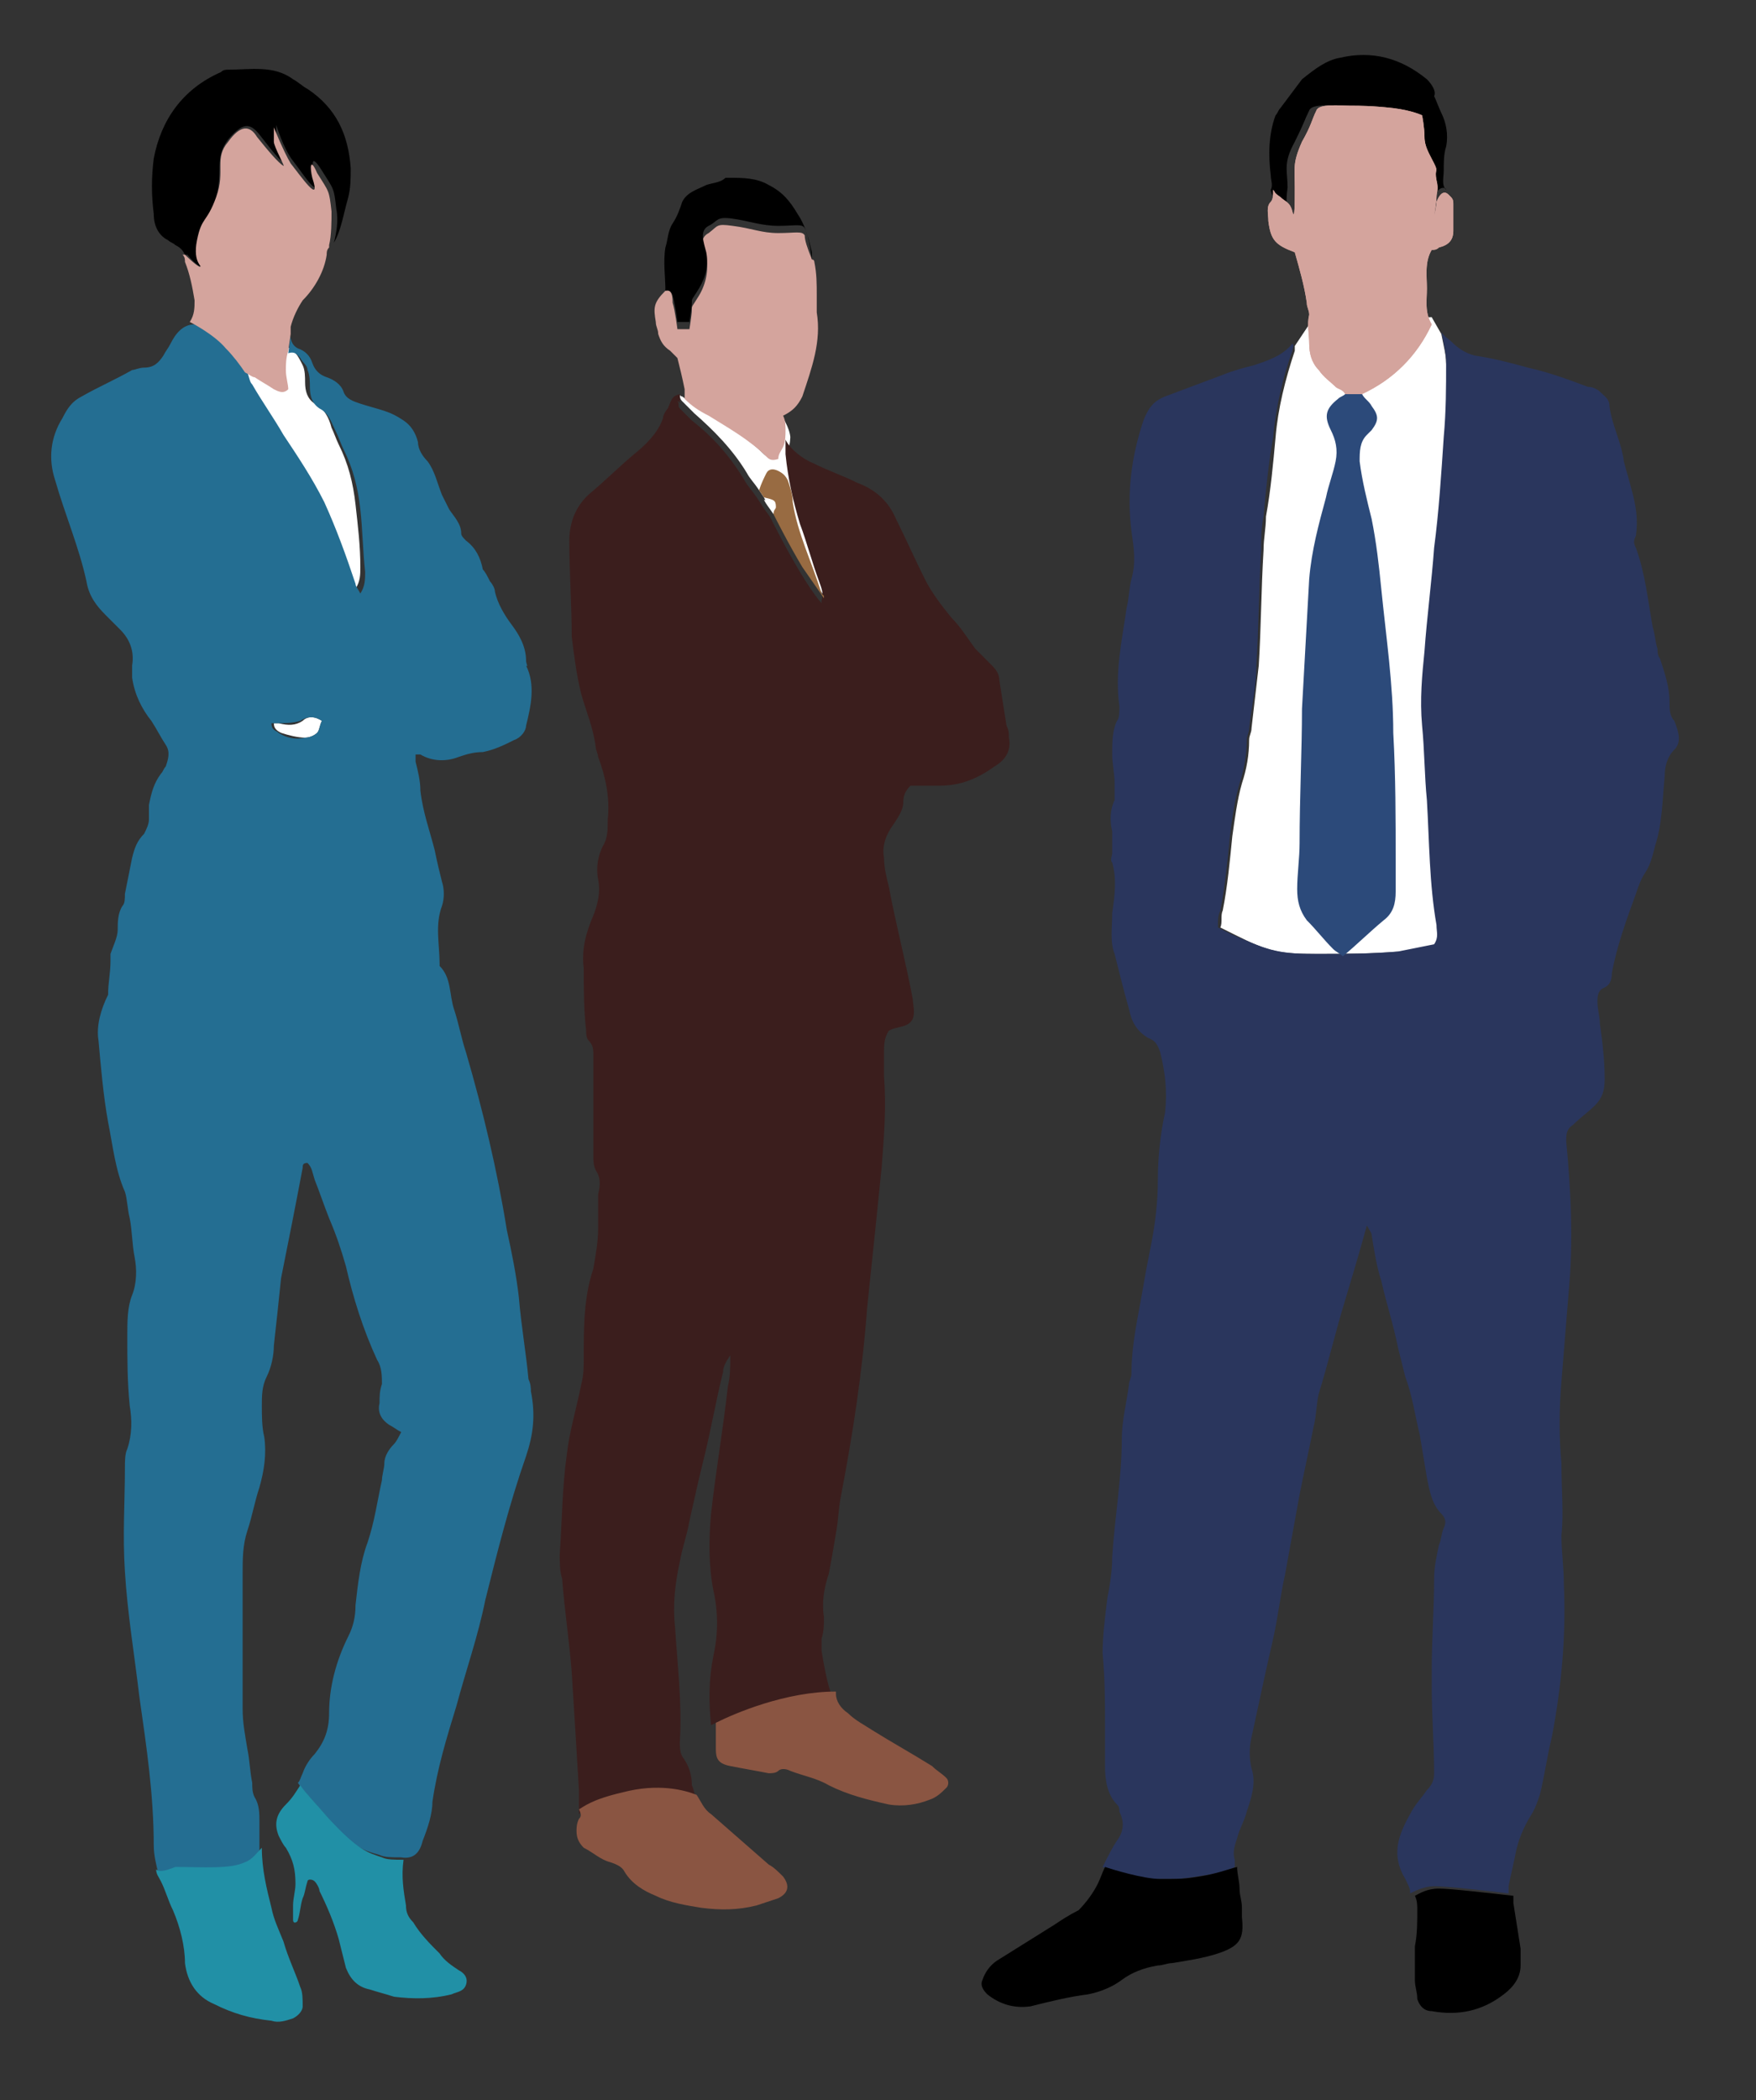 <?xml version="1.0" encoding="utf-8"?>
<!-- Generator: Adobe Illustrator 27.3.1, SVG Export Plug-In . SVG Version: 6.00 Build 0)  -->
<svg version="1.1" id="Layer_1" xmlns="http://www.w3.org/2000/svg" xmlns:xlink="http://www.w3.org/1999/xlink" x="0px" y="0px"
	 viewBox="0 0 73.1 87.4" style="enable-background:new 0 0 73.1 87.4;" xml:space="preserve">
<rect x="0" y="0" width="73.1" height="87.4" fill="#333333" stroke="none"/>
<style type="text/css">
	.st0{fill:#FFFFFF;}
	.st1{fill:#2A365D;}
	.st2{fill:#D4A49D;}
	.st3{fill:#2C4A7A;}
	.st4{fill:#3B1E1D;}
	.st5{fill:#986B42;}
	.st6{fill:#8A5542;}
	.st7{fill:#246E92;}
	.st8{fill:#2190A6;}
</style>
<path class="st0" d="M12.7,30.7c0.2,0,0.4-0.1,0.5-0.2c0.1-0.1,0.1-0.3,0.2-0.5c-0.3-0.2-0.6-0.2-0.8,0c-0.3,0.2-0.6,0.2-1,0.1
	c-0.1,0-0.1,0-0.2,0c0,0.2,0.1,0.3,0.3,0.4C12,30.6,12.4,30.7,12.7,30.7 M12,14.5l-0.7-0.3l-1.8,0.4c0.2,0.3,0.5,0.6,0.7,0.8
	c0,0-0.1,0-0.1-0.1c0.1,0.2,0.1,0.4,0.2,0.5c0.4,0.7,0.8,1.4,1.3,2.1c0.6,0.9,1.2,1.8,1.7,2.8c0.6,1.1,1,2.3,1.3,3.4
	c0,0.1,0.1,0.3,0.2,0.4c0.2-0.3,0.2-0.6,0.2-0.9c0-0.9-0.1-1.7-0.2-2.6c-0.1-0.9-0.3-1.7-0.7-2.5c-0.1-0.2-0.2-0.5-0.3-0.7
	c-0.1-0.4-0.3-0.8-0.7-1c-0.3-0.2-0.4-0.5-0.4-0.9c0-0.2,0-0.5-0.1-0.7c-0.1-0.2-0.2-0.4-0.3-0.5c-0.1-0.1-0.2-0.3-0.5-0.2
	c0,0,0,0,0,0l0,0L12,14.5z"/>
<path class="st0" d="M32.9,18.2c0,0,0-0.3-0.3-0.8c0,0.1,0.1,0.3,0,0.4c0,0.2-0.1,0.5-0.1,0.7c0,0.2-0.1,0.4-0.2,0.5
	c-0.2,0.1-0.4,0-0.5-0.1c-0.7-0.7-1.6-1.2-2.4-1.7c-0.3-0.2-0.6-0.4-1-0.7c0,0-0.1,0-0.1-0.1c0,0.1,0,0.2,0.1,0.3
	c0.2,0.2,0.3,0.3,0.5,0.5c0.8,0.7,1.6,1.5,2.2,2.5c0.1,0.2,0.3,0.4,0.5,0.7c0,0,0,0,0,0l0.2,0.3c0.1,0.2,0.2,0.4,0.4,0.6
	c0,0,0,0,0,0c0,0,0.6,1.2,1.2,2.2c0.7,1,0.9,1.3,0.9,1.3l0-0.1c0,0,0,0,0,0c0.1-0.3,0-0.6-0.1-0.8c-0.3-0.8-0.5-1.6-0.8-2.4
	c-0.3-0.9-0.5-1.9-0.6-2.9C32.9,18.6,32.9,18.1,32.9,18.2"/>
<path class="st0" d="M60,13.9l-0.4-0.7l-1.9,0.1l-3-0.1l-0.8,1.2c0,0.1,0,0.2,0,0.2c-0.4,1.2-0.7,2.4-0.8,3.6
	c-0.1,1.1-0.2,2.2-0.4,3.3c0,0.5-0.1,0.9-0.1,1.4c-0.1,1.6-0.1,3.2-0.2,4.8c-0.1,0.9-0.2,1.7-0.3,2.6c0,0.2-0.1,0.3-0.1,0.5
	c0,0.6-0.1,1.2-0.3,1.8c-0.2,0.7-0.3,1.5-0.4,2.2c-0.1,1-0.2,2.1-0.4,3.1c-0.1,0.2,0,0.5-0.1,0.7c0.2,0.1,0.4,0.2,0.6,0.3
	c1.4,0.7,1.8,0.8,3.4,0.8c1.2,0,2.3,0,3.5-0.1c0.5,0,1-0.2,1.5-0.3c0.2-0.3,0.1-0.6,0.1-0.8c-0.3-1.7-0.4-3.4-0.4-5.2
	c0-1-0.1-2.1-0.2-3.1c-0.1-1,0-2,0.1-3.1c0.1-1.4,0.3-2.9,0.4-4.3c0.1-1.5,0.3-3.1,0.4-4.6c0.1-1,0.1-2,0-3.1
	C60.2,14.8,60.1,14.4,60,13.9C60,13.9,60,13.9,60,13.9"/>
<path class="st1" d="M69.7,30c-0.2-0.2-0.2-0.5-0.2-0.8c0-0.6-0.2-1.2-0.4-1.8c-0.1-0.1-0.1-0.3-0.1-0.4c-0.1-0.3-0.1-0.6-0.2-0.9
	c-0.2-1.1-0.3-2.2-0.7-3.3c-0.1-0.2-0.1-0.3,0-0.5c0.1-0.7,0-1.3-0.2-2c-0.1-0.4-0.2-0.7-0.3-1.1c-0.1-0.8-0.5-1.5-0.6-2.3
	c0-0.3-0.2-0.4-0.4-0.6c-0.1-0.1-0.3-0.2-0.5-0.2c-0.8-0.3-1.6-0.6-2.5-0.8c-0.7-0.2-1.5-0.4-2.2-0.5c-0.4-0.1-0.7-0.3-1-0.6
	c-0.1-0.1-0.3-0.2-0.4-0.4c0.1,0.5,0.2,0.9,0.2,1.3c0,1,0,2-0.1,3.1c-0.1,1.5-0.2,3.1-0.4,4.6c-0.1,1.4-0.3,2.9-0.4,4.3
	c-0.1,1-0.2,2-0.1,3.1c0.1,1,0.1,2.1,0.2,3.1c0.1,1.7,0.1,3.5,0.4,5.2c0,0.3,0.1,0.5-0.1,0.8c-0.5,0.1-1,0.2-1.5,0.3
	c-1.2,0.1-2.3,0.1-3.5,0.1c-1.6,0-2-0.2-3.4-0.8c-0.2-0.1-0.4-0.2-0.6-0.3c0-0.3,0-0.5,0.1-0.7c0.2-1,0.3-2.1,0.4-3.1
	c0.1-0.8,0.2-1.5,0.4-2.2c0.2-0.6,0.3-1.2,0.3-1.8c0-0.2,0.1-0.3,0.1-0.5c0.1-0.9,0.3-1.7,0.3-2.6c0.1-1.6,0.1-3.2,0.2-4.8
	c0-0.5,0-0.9,0.1-1.4c0.1-1.1,0.2-2.2,0.4-3.3c0.1-1.2,0.4-2.5,0.8-3.6c0-0.1,0.1-0.2,0-0.3c-0.4,0.5-1,0.7-1.6,0.9
	c-0.4,0.1-0.8,0.2-1.3,0.4c-0.8,0.3-1.6,0.6-2.4,0.9c-0.5,0.2-0.7,0.5-0.9,1c-0.5,1.5-0.7,3-0.5,4.6c0.1,0.7,0.2,1.3,0,2
	c-0.1,0.4-0.1,0.8-0.2,1.2c-0.2,1.4-0.5,2.7-0.3,4.1c0,0.2,0,0.5-0.1,0.6c-0.2,0.4-0.2,0.9-0.2,1.4c0,0.4,0.1,0.8,0.1,1.2
	c0,0.2,0,0.5,0,0.7c-0.2,0.4-0.2,0.9-0.1,1.3c0,0.3,0,0.6,0,0.9c0,0.1-0.1,0.3,0,0.4c0.2,0.7,0.1,1.4,0,2.1c0,0.6-0.1,1.2,0.1,1.7
	c0.2,0.8,0.4,1.6,0.6,2.3c0.1,0.5,0.3,0.9,0.8,1.2c0.3,0.1,0.4,0.3,0.5,0.6c0.2,0.8,0.3,1.6,0.2,2.5c-0.2,0.9-0.3,1.9-0.3,2.8
	c0,0.9-0.1,1.8-0.3,2.8c-0.1,0.5-0.2,1-0.3,1.6c-0.2,1.2-0.5,2.4-0.5,3.7c0,0.1-0.1,0.3-0.1,0.4c-0.1,0.8-0.3,1.5-0.3,2.3
	c0,1.6-0.3,3.3-0.4,4.9c0,0.6-0.1,1.2-0.2,1.7c-0.1,0.8-0.2,1.6-0.2,2.3C46,69.9,46,70.8,46,71.7c0,0.6,0,1.2,0,1.8
	c0,0.6,0.1,1.2,0.5,1.6c0.1,0.1,0.1,0.2,0.1,0.3c0.2,0.4,0.2,0.8-0.1,1.2c-0.2,0.3-0.4,0.7-0.6,1.1c0.3,0.1,1.6,0.5,2.3,0.5
	c0.9,0,1,0,1.6-0.1c0.7-0.1,1.2-0.2,1.6-0.4c0-0.1,0-0.2,0-0.3c-0.1-0.3,0-0.6,0.1-0.9c0.1-0.4,0.3-0.7,0.4-1.1
	c0.2-0.6,0.4-1.2,0.2-1.8c-0.1-0.4-0.1-0.9,0-1.3c0.3-1.4,0.6-2.8,0.9-4.1c0.2-0.9,0.3-1.8,0.5-2.7c0.2-1.1,0.4-2.2,0.6-3.3
	c0.2-1,0.4-1.9,0.6-2.9c0.1-0.4,0.1-0.9,0.2-1.3c0.4-1.3,0.7-2.6,1.1-3.9c0.3-1,0.6-2,0.9-3.1c0.1,0.2,0.2,0.3,0.2,0.4
	c0.1,0.6,0.2,1.3,0.4,1.9c0.2,0.9,0.5,1.8,0.7,2.8c0.1,0.4,0.2,0.8,0.3,1.2c0.3,0.8,0.4,1.6,0.6,2.4c0.1,0.6,0.2,1.2,0.3,1.8
	c0.1,0.5,0.2,1.1,0.6,1.5c0.2,0.2,0.2,0.4,0.1,0.6c-0.1,0.2-0.1,0.5-0.2,0.7c-0.1,0.5-0.2,0.9-0.2,1.4c0,1.3-0.1,2.5-0.1,3.8
	c0,0.2,0,0.5,0,0.7c0,1.2,0.1,2.4,0.1,3.6c0,0.3-0.1,0.5-0.3,0.7c-0.2,0.3-0.5,0.6-0.7,1c-0.5,0.9-0.8,1.7-0.2,2.7
	c0.1,0.2,0.2,0.4,0.2,0.5c0,0,0,0,0,0.1c0.2-0.1,0.6-0.3,1-0.3c0.5,0,2.3,0.2,3.1,0.3c0-0.1,0-0.2,0-0.3c0.1-0.5,0.2-0.9,0.3-1.4
	c0.1-0.5,0.3-1,0.6-1.5c0.2-0.3,0.3-0.6,0.4-0.9c0.2-0.8,0.3-1.6,0.5-2.4c0.4-2.1,0.6-4.2,0.5-6.4c0-0.7-0.1-1.3-0.1-2
	C65.1,63,65,62,65,60.9c-0.1-1.1-0.1-2.2,0-3.4c0.1-1.2,0.2-2.5,0.3-3.7c0.2-2.1,0.1-4.2-0.1-6.3c0-0.3,0-0.5,0.3-0.7
	c0.3-0.3,0.6-0.5,0.9-0.8c0.3-0.3,0.4-0.6,0.4-1.1c0-0.8-0.1-1.6-0.2-2.3c0-0.3-0.1-0.6-0.1-0.9c0-0.2,0-0.5,0.3-0.6
	c0.2-0.1,0.3-0.3,0.3-0.6c0.2-1.1,0.6-2.2,1-3.3c0.1-0.3,0.2-0.6,0.4-0.9c0.2-0.3,0.3-0.7,0.4-1.1c0.3-0.9,0.3-1.9,0.4-2.9
	c0-0.4,0.1-0.8,0.4-1.1C70,30.9,69.9,30.5,69.7,30"/>
<path d="M59.4,3.3c-1.1-0.9-2.3-1.2-3.6-0.9c-0.6,0.1-1.1,0.5-1.6,0.9c-0.3,0.4-0.6,0.8-0.9,1.2c-0.1,0.1-0.1,0.2-0.2,0.3
	c-0.3,0.8-0.3,1.7-0.2,2.5c0,0.2,0.1,0.4,0,0.6c0,0,0,0.1,0.1,0.3c0.3,0.2,0.5,0.3,0.5,0.6c0.1,0.4,0-0.3,0.1-1c0-0.7-0.2-1,0.3-1.9
	c0.4-0.8,0.4-0.9,0.6-1.3c0.1-0.3,1-0.2,1.4-0.2c0.4,0,0.9,0.1,1.8,0.1c0.9,0.1,1.2,0.3,1.2,0.3s0.1,0.5,0.1,0.9
	c0,0.4,0.2,0.7,0.4,1.1c0.2,0.4,0.1,0.3,0.1,0.7c0.1,0.5,0,0.6,0,0.7c0,0.2-0.1,0.8-0.1,0.8s0.1-0.4,0.3-0.8
	c0.2-0.5,0.5-0.4,0.5-0.3c-0.2-0.2-0.1-0.5-0.1-0.8c0-0.3,0-0.7,0.1-1c0.1-0.5,0-1-0.2-1.4c-0.1-0.2-0.2-0.5-0.3-0.7
	C59.8,3.8,59.6,3.5,59.4,3.3"/>
<path d="M14.5,8.2c0.1-0.4,0.1-0.8,0.1-1.2c-0.1-1.4-0.6-2.5-1.8-3.3c-0.2-0.1-0.4-0.3-0.6-0.4c-0.8-0.6-1.8-0.4-2.7-0.4
	C9.4,2.9,9.3,2.9,9.2,3c-1.6,0.7-2.5,2-2.8,3.6c-0.1,0.8-0.1,1.5,0,2.3C6.4,9.4,6.6,9.8,7,10c0.1,0.1,0.2,0.1,0.3,0.2
	c0.2,0.1,0.3,0.2,0.4,0.4l0.1,0c0,0,0.4,0.5,0.6,0.5c0.2,0.1-0.3-0.1-0.1-1.1C8.4,9,8.7,9.3,9,8.2c0.3-1.1-0.1-1.6,0.5-2.4
	c0.6-0.7,0.9-0.7,1.3-0.2c0.4,0.5,0.9,1.2,1.1,1.2c0.2,0.1-0.4-0.8-0.4-1c0-0.2,0-0.6,0-0.6s0.3,1,0.7,1.5s1.2,1.8,0.9,0.6
	c-0.1-0.4-0.2-1,0.3-0.2c0.5,0.8,0.5,0.7,0.6,1.6c0.1,0.5,0,1-0.1,1.4C14.2,9.6,14.3,8.9,14.5,8.2"/>
<path class="st2" d="M27.7,12.1c-0.5,0.5-0.5,0.7-0.4,1.3c0,0.2,0.1,0.3,0.1,0.5c0.1,0.3,0.2,0.5,0.5,0.7c0.1,0.1,0.2,0.2,0.3,0.3
	c0.1,0.4,0.2,0.8,0.3,1.3c0,0,0,0,0,0l0,0.4c0.3,0.3,0.6,0.5,1,0.7c0.8,0.5,1.7,1,2.4,1.7c0.1,0.1,0.2,0.2,0.5,0.1
	c0-0.2,0.1-0.3,0.2-0.5c0.1-0.2,0.1-0.5,0.1-0.7c0-0.2,0-0.4-0.1-0.6c0.4-0.2,0.6-0.4,0.8-0.8c0.4-1.2,0.8-2.3,0.6-3.5
	c0-0.2,0-0.5,0-0.7c0-0.5,0-0.9-0.1-1.4c0,0,0-0.1-0.1-0.1c-0.2-0.5-0.3-0.8-0.3-1c-0.1-0.2-0.4-0.1-1.1-0.1c-0.7,0-1.1-0.2-1.9-0.3
	c-0.7-0.1-0.6,0-1,0.3c-0.4,0.2-0.3,0.7-0.1,1.1c0.1,0.4,0,1-0.3,1.5c-0.3,0.5-0.3,0.4-0.3,0.6c0,0.2-0.1,0.8-0.1,0.8h-0.2h-0.3
	c0,0-0.1-0.8-0.2-1.1C28,12,27.8,12.1,27.7,12.1L27.7,12.1C27.7,12.1,27.7,12.1,27.7,12.1"/>
<path class="st0" d="M32.2,21.4c-0.2-0.3-0.3-0.4-0.4-0.6c0.4,0.1,0.5,0.1,0.5,0.4C32.4,21.2,32.3,21.3,32.2,21.4"/>
<path class="st3" d="M54.1,35.1c0,0.6-0.1,1.3-0.1,1.9c0,0.5,0.1,0.9,0.4,1.3c0.4,0.4,0.7,0.8,1.1,1.2c0.1,0.1,0.3,0.2,0.4,0.3
	c0.6-0.5,1.1-1,1.7-1.5c0.4-0.3,0.5-0.7,0.5-1.2c0-0.4,0-0.8,0-1.2c0-1.8,0-3.6-0.1-5.4c0-2-0.3-4-0.5-6c-0.1-1-0.2-1.9-0.4-2.9
	c-0.2-0.8-0.4-1.6-0.5-2.4c0-0.4,0-0.8,0.3-1.1c0.1-0.1,0.1-0.1,0.2-0.2c0.3-0.4,0.3-0.6,0-1c-0.1-0.2-0.3-0.3-0.4-0.5H56l0,0
	c-0.1,0.1-0.2,0.1-0.3,0.2c-0.5,0.4-0.6,0.7-0.3,1.3c0.2,0.4,0.3,0.8,0.2,1.3c-0.1,0.5-0.3,1-0.4,1.5c-0.3,1.1-0.6,2.2-0.7,3.4
	c-0.1,1.8-0.2,3.6-0.3,5.4C54.2,31.2,54.1,33.2,54.1,35.1"/>
<path d="M58.9,81c0,0.5,0,0.9,0,1.4c0,0.3,0.1,0.5,0.1,0.8c0.1,0.3,0.3,0.5,0.6,0.5c1.1,0.2,2.1,0,3-0.7c0.4-0.3,0.7-0.7,0.7-1.2
	c0-0.2,0-0.4,0-0.7c-0.1-0.6-0.2-1.3-0.3-1.9c0-0.1,0-0.2,0-0.3c-0.9-0.1-2.6-0.3-3.1-0.3c-0.5,0-0.8,0.2-1,0.3
	c0.1,0.2,0.1,0.4,0.1,0.6C59,80,59,80.5,58.9,81 M43.9,80.1c-0.8,0.5-1.6,1-2.4,1.5c-0.3,0.2-0.5,0.5-0.6,0.8
	c-0.1,0.2,0,0.4,0.2,0.6c0.5,0.4,1.1,0.6,1.8,0.5c0.8-0.2,1.6-0.4,2.4-0.5c0.5-0.1,1-0.3,1.4-0.6c0.4-0.3,0.9-0.5,1.5-0.6
	c0.2,0,0.4-0.1,0.6-0.1c0.6-0.1,1.3-0.2,1.9-0.4c0.9-0.3,1.1-0.6,1-1.5c0-0.1,0-0.2,0-0.4c0-0.3-0.1-0.5-0.1-0.8
	c0-0.3-0.1-0.6-0.1-0.9c-0.4,0.1-0.9,0.3-1.6,0.4c-0.6,0.1-0.8,0.1-1.6,0.1c-0.7,0-2-0.4-2.3-0.5c-0.1,0.2-0.2,0.5-0.3,0.7
	c-0.2,0.4-0.5,0.8-0.8,1.1C44.5,79.7,44.2,79.9,43.9,80.1"/>
<path class="st2" d="M52.9,8.4c-0.2,0.2-0.1,0.5-0.1,0.8c0.1,0.8,0.3,1,1.1,1.3c0.2,0.7,0.4,1.4,0.5,2.1c0,0.2,0.1,0.3,0.1,0.5
	c-0.1,0.4,0,0.8,0,1.2c0,0.4,0.1,0.8,0.4,1.1c0.2,0.3,0.5,0.5,0.7,0.7c0.1,0.1,0.3,0.1,0.4,0.3c0,0,0,0,0,0h0h0.7c0,0,0,0,0,0
	c1.3-0.6,2.3-1.6,2.9-2.9c-0.3-0.5-0.2-1-0.2-1.5c0-0.5-0.1-1.1,0.2-1.6c0.1,0,0.2,0,0.3-0.1c0.4-0.1,0.6-0.3,0.6-0.7
	c0-0.4,0-0.7,0-1.1c0-0.1,0-0.2-0.1-0.3c0,0-0.1-0.1-0.1-0.1c-0.1-0.1-0.3-0.2-0.5,0.3C59.8,8.6,59.7,9,59.7,9s0.1-0.6,0.1-0.8
	c0-0.2,0.1-0.3,0-0.7c-0.1-0.5,0.1-0.3-0.1-0.7s-0.4-0.7-0.4-1.1c0-0.4-0.1-0.9-0.1-0.9s-0.4-0.2-1.2-0.3c-0.9-0.1-1.4-0.1-1.8-0.1
	c-0.4,0-1.3-0.1-1.4,0.2c-0.2,0.4-0.2,0.6-0.6,1.3c-0.4,0.9-0.3,1.1-0.3,1.9c0,0.7,0,1.4-0.1,1c-0.1-0.4-0.3-0.4-0.5-0.6
	C53,8,53.1,8,53,7.9C53,8.1,53,8.3,52.9,8.4"/>
<path class="st2" d="M52.9,8.4c-0.2,0.2-0.1,0.5-0.1,0.8c0.1,0.8,0.3,1,1.1,1.3c0.2,0.7,0.4,1.4,0.5,2.1c0,0.2,0.1,0.3,0.1,0.5
	c-0.1,0.4,0,0.8,0,1.2c0,0.4,0.1,0.8,0.4,1.1c0.2,0.3,0.5,0.5,0.7,0.7c0.1,0.1,0.3,0.1,0.4,0.3c0,0,0,0,0,0h0h0.7c0,0,0,0,0,0
	c1.3-0.6,2.3-1.6,2.9-2.9c-0.3-0.5-0.2-1-0.2-1.5c0-0.5-0.1-1.1,0.2-1.6c0.1,0,0.2,0,0.3-0.1c0.4-0.1,0.6-0.3,0.6-0.7
	c0-0.4,0-0.7,0-1.1c0-0.1,0-0.2-0.1-0.3c0,0-0.1-0.1-0.1-0.1c-0.1-0.1-0.3-0.2-0.5,0.3C59.8,8.6,59.7,9,59.7,9s0.1-0.6,0.1-0.8
	c0-0.2,0.1-0.3,0-0.7c-0.1-0.5,0.1-0.3-0.1-0.7s-0.4-0.7-0.4-1.1c0-0.4-0.1-0.9-0.1-0.9s-0.4-0.2-1.2-0.3c-0.9-0.1-1.4-0.1-1.8-0.1
	c-0.4,0-1.3-0.1-1.4,0.2c-0.2,0.4-0.2,0.6-0.6,1.3c-0.4,0.9-0.3,1.1-0.3,1.9c0,0.7,0,1.4-0.1,1c-0.1-0.4-0.3-0.4-0.5-0.6
	C53,8,53.1,8,53,7.9C53,8.1,53,8.3,52.9,8.4"/>
<path class="st4" d="M42,30.7c0-0.2,0-0.3-0.1-0.5c-0.1-0.6-0.2-1.3-0.3-1.9c0-0.3-0.2-0.5-0.4-0.7c-0.2-0.2-0.4-0.4-0.6-0.6
	c-0.3-0.4-0.6-0.9-1-1.3c-0.4-0.5-0.8-1-1.1-1.6c-0.4-0.8-0.8-1.7-1.2-2.5c-0.3-0.7-0.8-1.2-1.6-1.5c-0.6-0.3-1.2-0.5-1.8-0.8
	c-0.5-0.2-1-0.6-1.2-1c0,0,0,0.4,0,0.6c0.1,1,0.3,1.9,0.6,2.9c0.3,0.8,0.5,1.6,0.8,2.4c0.1,0.3,0.2,0.5,0.1,0.8c0,0,0,0,0,0l0,0.1
	c0,0-0.3-0.3-0.9-1.3c-0.6-1-1.2-2.2-1.2-2.2c0,0,0,0,0,0c-0.1-0.2-0.3-0.4-0.4-0.6l-0.2-0.3c0,0,0,0,0,0c-0.2-0.3-0.4-0.5-0.5-0.7
	c-0.6-1-1.3-1.8-2.2-2.5c-0.2-0.2-0.3-0.3-0.5-0.5c-0.1-0.1,0-0.2-0.1-0.3c0,0,0.1,0,0.1,0.1l0-0.4C28,16.5,28,16.5,27.8,17
	c-0.1,0.1-0.2,0.3-0.2,0.4c-0.2,0.6-0.7,1.1-1.2,1.5c-0.6,0.5-1.2,1.1-1.8,1.6c-0.6,0.5-0.9,1.2-0.9,2c0,1.3,0.1,2.7,0.1,4
	c0.1,0.8,0.2,1.6,0.4,2.4c0.2,0.7,0.5,1.4,0.6,2.2c0,0.1,0.1,0.3,0.1,0.4c0.3,0.8,0.5,1.7,0.4,2.6c0,0.4,0,0.8-0.2,1.1
	c-0.2,0.4-0.3,0.9-0.2,1.4c0.1,0.5,0,1-0.2,1.5c-0.3,0.7-0.5,1.4-0.4,2.2c0,0.9,0,1.7,0.1,2.6c0,0.1,0,0.3,0.1,0.4
	c0.2,0.2,0.2,0.4,0.2,0.6c0,1,0,2,0,3c0,0.4,0,0.8,0,1.2c0,0.2,0,0.4,0.1,0.6c0.2,0.3,0.2,0.6,0.1,1c0,0.5,0,0.9,0,1.4
	c0,0.6-0.1,1.1-0.2,1.7c-0.4,1.2-0.4,2.4-0.4,3.7c0,0.4,0,0.7-0.1,1.1c-0.2,1-0.5,2-0.6,2.9c-0.2,1.4-0.2,2.8-0.3,4.2
	c0,0.3,0,0.7,0.1,1c0.1,1.3,0.3,2.6,0.4,3.9c0.1,1.6,0.2,3.2,0.3,4.9c0,0.3,0,0.7,0,1c0.2-0.2,0.5-0.4,1.8-0.7
	c1.6-0.4,2.6-0.1,3.1,0.1c-0.1-0.2-0.1-0.4-0.2-0.6c0-0.4-0.1-0.8-0.4-1.2c-0.1-0.2-0.1-0.4-0.1-0.6c0.1-1.6-0.1-3.2-0.2-4.8
	c-0.1-0.9,0-1.8,0.2-2.7c0.1-0.6,0.3-1.1,0.4-1.7c0.2-0.9,0.4-1.8,0.6-2.6c0.3-1.2,0.5-2.4,0.8-3.6c0-0.2,0.1-0.4,0.3-0.7
	c0,0.5,0,0.9-0.1,1.3c-0.2,1.8-0.5,3.5-0.7,5.3c-0.1,1.1-0.1,2.2,0.1,3.2c0.2,0.9,0.2,1.8,0,2.7c-0.2,1-0.2,1.9-0.1,2.9
	c0.8-0.4,2.9-1.2,5-1.3c-0.2-0.6-0.3-1.2-0.4-1.8c0-0.2,0-0.4,0-0.5c0.1-0.3,0.1-0.6,0.1-0.9c-0.1-0.6,0-1.2,0.2-1.8
	c0.1-0.5,0.2-1.1,0.3-1.7c0.1-0.5,0.1-1,0.2-1.5c0.5-2.6,0.9-5.2,1.1-7.9c0.2-1.9,0.4-3.8,0.6-5.8c0.1-1.3,0.2-2.5,0.1-3.8
	c0-0.3,0-0.7,0-1c0-0.3,0-0.6,0.2-0.9c0.3-0.2,0.8-0.1,1-0.5c0.1-0.3,0-0.6,0-0.8c-0.3-1.6-0.7-3.1-1-4.7c-0.1-0.4-0.2-0.8-0.2-1.2
	c-0.1-0.5,0.1-1,0.4-1.4c0.2-0.3,0.4-0.6,0.4-0.9c0-0.3,0.1-0.5,0.3-0.7c0.4,0,0.8,0,1.2,0c0.9,0,1.6-0.3,2.3-0.8
	C41.9,31.6,42.1,31.2,42,30.7"/>
<path d="M33.8,10.8c-0.1-0.7-0.2-1.3-0.6-1.9c-0.3-0.5-0.6-0.9-1.2-1.2c-0.5-0.3-1.1-0.3-1.6-0.3c-0.1,0-0.2,0-0.2,0
	c-0.2,0.2-0.5,0.2-0.8,0.3c-0.4,0.2-0.8,0.3-1,0.7C28.3,8.7,28.2,9,28,9.3c-0.2,0.3-0.2,0.7-0.3,1c-0.1,0.6,0,1.2,0,1.8h0
	c0,0,0.2-0.1,0.3,0.2c0.1,0.3,0.2,1.1,0.2,1.1h0.3h0.2c0,0,0.1-0.6,0.1-0.8c0-0.2,0-0.1,0.3-0.6c0.3-0.5,0.4-1,0.3-1.5
	c-0.1-0.4-0.3-0.9,0.1-1.1c0.4-0.2,0.3-0.4,1-0.3c0.7,0.1,1.2,0.3,1.9,0.3c0.7,0,1-0.1,1.1,0.1c0.1,0.2,0.2,0.6,0.3,1
	C33.8,10.7,33.8,10.8,33.8,10.8"/>
<path class="st5" d="M32.8,20c-0.1-0.2-0.2-0.3-0.4-0.4c-0.2-0.1-0.4-0.1-0.5,0.1c-0.1,0.2-0.2,0.4-0.3,0.7l0.2,0.3c0,0,0,0,0,0
	c0.4,0.1,0.5,0.1,0.5,0.4c0,0.1-0.1,0.1-0.1,0.3c0,0,0.6,1.2,1.2,2.2c0.7,1,0.9,1.3,0.9,1.3l0-0.1c0,0-0.1-0.1-0.1-0.1
	c-0.4-1.3-1-2.5-1.2-3.8C33,20.6,32.9,20.3,32.8,20"/>
<path class="st6" d="M32.9,73.7c0.5,0.2,1.1,0.3,1.6,0.6c0.8,0.4,1.6,0.6,2.5,0.8c0.6,0.1,1.2,0,1.7-0.2c0.3-0.1,0.5-0.3,0.7-0.5
	c0.1-0.1,0.1-0.3,0-0.4c-0.2-0.2-0.4-0.3-0.6-0.5c-0.8-0.5-1.7-1-2.5-1.5c-0.3-0.2-0.7-0.4-1-0.7c-0.3-0.2-0.5-0.5-0.5-0.8
	c0,0,0,0,0-0.1c-2.1,0-4.2,0.9-5,1.3c0,0.4,0,0.7,0,1.1c0,0.4,0.1,0.6,0.6,0.7c0.5,0.1,1.1,0.2,1.6,0.3c0.1,0,0.3,0,0.4-0.1
	C32.5,73.6,32.7,73.6,32.9,73.7 M24.1,75.7c-0.1,0.2-0.1,0.4-0.1,0.5c0,0.3,0.1,0.5,0.3,0.7c0.4,0.2,0.7,0.5,1.1,0.6
	c0.3,0.1,0.5,0.2,0.6,0.4c0.3,0.5,0.8,0.8,1.3,1c0.6,0.3,1.3,0.4,1.9,0.5c0.8,0.1,1.5,0.1,2.3-0.1c0.3-0.1,0.6-0.2,0.9-0.3
	c0.4-0.2,0.5-0.5,0.2-0.9c-0.2-0.2-0.4-0.4-0.6-0.5c-0.8-0.7-1.6-1.4-2.4-2.1c-0.3-0.2-0.4-0.5-0.6-0.8c-0.5-0.2-1.6-0.5-3.1-0.1
	c-1.3,0.3-1.6,0.6-1.8,0.7C24.2,75.5,24.2,75.6,24.1,75.7"/>
<path class="st7" d="M13.4,30c-0.1,0.2-0.1,0.4-0.2,0.5c-0.1,0.1-0.3,0.2-0.5,0.2c-0.4,0.1-0.8,0-1.1-0.2c-0.1-0.1-0.3-0.1-0.3-0.4
	c0.1,0,0.1,0,0.2,0c0.3,0,0.7,0,1-0.1C12.8,29.8,13.1,29.8,13.4,30 M21.9,27.5c0-0.6-0.3-1.1-0.6-1.5c-0.3-0.4-0.6-0.9-0.7-1.4
	c0-0.1-0.1-0.3-0.2-0.4c-0.1-0.2-0.2-0.4-0.3-0.5c-0.1-0.5-0.3-0.9-0.7-1.2c-0.1-0.1-0.2-0.2-0.2-0.3c0-0.4-0.3-0.7-0.5-1
	c-0.1-0.2-0.2-0.4-0.3-0.6c-0.2-0.5-0.3-1-0.6-1.4c-0.2-0.2-0.4-0.5-0.4-0.8c-0.1-0.4-0.3-0.7-0.6-0.9c-0.3-0.2-0.5-0.3-0.8-0.4
	c-0.3-0.1-0.7-0.2-1-0.3c-0.3-0.1-0.6-0.2-0.7-0.5c-0.1-0.3-0.4-0.5-0.7-0.6c-0.3-0.1-0.5-0.3-0.6-0.6c-0.1-0.3-0.3-0.5-0.6-0.6
	c-0.2-0.1-0.3-0.3-0.3-0.5L12,14.7l0,0c0,0,0,0,0,0c0.3-0.1,0.4,0.1,0.5,0.2c0.1,0.2,0.3,0.3,0.3,0.5c0.1,0.2,0.1,0.5,0.1,0.7
	c0,0.4,0.1,0.7,0.4,0.9c0.4,0.2,0.5,0.6,0.7,1c0.1,0.2,0.2,0.5,0.3,0.7c0.4,0.8,0.6,1.6,0.7,2.5c0.1,0.9,0.1,1.7,0.2,2.6
	c0,0.3,0,0.6-0.2,0.9c-0.1-0.2-0.2-0.3-0.2-0.4c-0.4-1.2-0.8-2.3-1.3-3.4c-0.5-1-1.1-1.9-1.7-2.8c-0.4-0.7-0.9-1.4-1.3-2.1
	c-0.1-0.1-0.1-0.2-0.2-0.5c0.1,0,0.1,0,0.1,0.1c-0.2-0.3-0.5-0.6-0.8-1c-0.5-0.6-1.5-1.1-1.5-1.1c0,0,0,0,0,0c-0.5,0-0.8,0.4-1,0.8
	c-0.1,0.2-0.2,0.3-0.3,0.5c-0.2,0.3-0.4,0.5-0.8,0.5c-0.2,0-0.4,0.1-0.5,0.1c-0.7,0.4-1.4,0.7-2.1,1.1c-0.4,0.2-0.6,0.5-0.8,0.9
	C2.1,18.2,2,19.1,2.3,20c0.4,1.4,1,2.8,1.3,4.2c0.1,0.6,0.4,1,0.8,1.4c0.2,0.2,0.4,0.4,0.6,0.6c0.4,0.4,0.6,0.9,0.5,1.5
	c0,0.1,0,0.3,0,0.5c0.1,0.7,0.4,1.3,0.8,1.8c0.2,0.3,0.4,0.7,0.6,1c0.2,0.3,0.1,0.6,0,0.9c-0.1,0.1-0.1,0.2-0.2,0.3
	c-0.3,0.4-0.4,0.8-0.5,1.3c0,0.2,0,0.4,0,0.6c0,0.2-0.1,0.4-0.2,0.6c-0.3,0.3-0.4,0.6-0.5,1c-0.1,0.5-0.2,1-0.3,1.5
	c0,0.2,0,0.4-0.1,0.5c-0.2,0.3-0.2,0.7-0.2,1c0,0.3-0.2,0.7-0.3,1c0,0.1,0,0.2,0,0.3c0,0.5-0.1,0.9-0.1,1.4C4.2,42,4,42.7,4.1,43.3
	c0.1,1.1,0.2,2.3,0.4,3.4c0.2,1,0.3,2,0.7,2.9c0.1,0.3,0.1,0.7,0.2,1.1c0.1,0.5,0.1,1.1,0.2,1.6c0.1,0.5,0.1,1.1-0.1,1.6
	c-0.2,0.5-0.2,1.1-0.2,1.7c0,1,0,1.9,0.1,2.9c0.1,0.6,0.1,1.2-0.1,1.8c-0.1,0.2-0.1,0.5-0.1,0.8c0,1.4-0.1,2.8,0,4.3
	c0.1,1.7,0.4,3.5,0.6,5.2c0.3,2.1,0.6,4.1,0.6,6.2c0,0.4,0.1,0.8,0.2,1.2c0.1,0,0.3,0,0.6,0c1.2,0,2.4,0.1,2.9-0.2
	c0.2-0.1,0.5-0.4,0.7-0.6c0-0.2,0-0.4,0-0.7c0-0.2,0-0.5,0-0.7c0-0.3,0-0.7-0.2-1c-0.1-0.2-0.1-0.4-0.1-0.6
	c-0.1-0.5-0.1-0.9-0.2-1.4c-0.1-0.6-0.2-1.1-0.2-1.7c0-1.9,0-3.7,0-5.6c0-0.6,0-1.2,0.2-1.8c0.2-0.6,0.3-1.2,0.5-1.8
	c0.2-0.7,0.3-1.4,0.2-2.1c-0.1-0.4-0.1-0.9-0.1-1.3c0-0.4,0-0.8,0.2-1.2c0.2-0.4,0.3-0.9,0.3-1.3c0.1-0.9,0.2-1.8,0.3-2.8
	c0.3-1.5,0.6-3,0.9-4.6c0-0.1,0-0.2,0.2-0.2c0.2,0.2,0.2,0.4,0.3,0.7c0.2,0.5,0.4,1.1,0.6,1.6c0.3,0.7,0.5,1.3,0.7,2
	c0.3,1.3,0.7,2.6,1.3,3.9c0.2,0.3,0.2,0.7,0.2,1c-0.1,0.3-0.1,0.5-0.1,0.8c-0.1,0.4,0.1,0.7,0.4,0.9c0.2,0.1,0.3,0.2,0.5,0.3
	c-0.1,0.2-0.2,0.4-0.3,0.5c-0.2,0.2-0.4,0.5-0.4,0.8c0,0.2-0.1,0.5-0.1,0.7c-0.2,0.9-0.3,1.7-0.6,2.6c-0.3,0.8-0.4,1.7-0.5,2.6
	c0,0.5-0.1,0.9-0.3,1.3c-0.5,1-0.8,2.1-0.8,3.2c0,0.7-0.2,1.2-0.6,1.7c-0.2,0.2-0.4,0.5-0.5,0.8c-0.1,0.2-0.1,0.3-0.2,0.4
	c0.2,0.3,0.6,0.7,1.2,1.4c1.1,1.3,1.5,1.4,2.2,1.6c0.2,0.1,0.5,0.1,0.9,0.1c0,0,0,0,0,0c0.6,0.1,0.8-0.3,0.9-0.7
	c0.2-0.5,0.4-1.1,0.4-1.6c0.2-1.4,0.6-2.7,1-4c0.4-1.5,0.9-2.9,1.2-4.4c0.5-2,1-4,1.7-6c0.3-0.9,0.4-1.7,0.2-2.7
	c0-0.1,0-0.3-0.1-0.5c-0.1-1.1-0.3-2.2-0.4-3.4c-0.1-0.9-0.3-1.9-0.5-2.8c-0.4-2.5-1-5-1.7-7.4c-0.2-0.6-0.3-1.2-0.5-1.8
	c-0.2-0.6-0.1-1.3-0.6-1.8c0,0,0,0,0-0.1c0-0.8-0.2-1.6,0.1-2.4c0.1-0.3,0.1-0.7,0-1c-0.1-0.4-0.2-0.8-0.3-1.3
	c-0.2-0.8-0.5-1.6-0.6-2.5c0-0.4-0.1-0.8-0.2-1.2c0-0.1,0-0.2,0-0.3c0.1,0,0.2,0,0.2,0c0.5,0.3,1.1,0.3,1.6,0.1
	c0.3-0.1,0.6-0.2,1-0.2c0.5-0.1,0.9-0.3,1.3-0.5c0.3-0.1,0.5-0.4,0.5-0.6c0.2-0.8,0.4-1.7,0-2.5C22,27.8,21.9,27.6,21.9,27.5"/>
<path class="st2" d="M8.1,12.5c0,0.3,0,0.6-0.2,0.9c0,0,1,0.5,1.5,1.1c0.3,0.3,0.6,0.7,0.8,1c0.2,0.1,0.3,0.2,0.4,0.2
	c0.3,0.2,0.5,0.3,0.8,0.5c0.2,0.1,0.4,0.2,0.6,0c0-0.2-0.1-0.5-0.1-0.8c0-0.2,0-0.5,0.1-0.8l0,0l0.1-0.7c0-0.1,0-0.2,0-0.3
	c0.1-0.4,0.3-0.8,0.5-1.1c0.5-0.5,0.9-1.2,1-1.9c0-0.1,0-0.2,0.1-0.3c0,0,0-0.1,0-0.1c0.1-0.4,0.1-1,0.1-1.4
	c-0.1-0.9-0.1-0.8-0.6-1.6C12.9,6.5,12.9,7,13,7.4c0.4,1.2-0.5-0.1-0.9-0.6c-0.3-0.5-0.7-1.5-0.7-1.5s0,0.4,0,0.6
	c0,0.2,0.5,1.1,0.4,1c-0.2-0.1-0.7-0.7-1.1-1.2C10.4,5.2,10,5.2,9.5,5.9C8.9,6.6,9.4,7.1,9,8.2S8.4,9,8.2,10c-0.2,1,0.3,1.1,0.1,1.1
	c-0.2-0.1-0.6-0.5-0.6-0.5l-0.1,0c0.1,0.1,0.1,0.2,0.1,0.3C7.9,11.4,8,11.9,8.1,12.5"/>
<path class="st8" d="M12.4,79.9c0.1-0.3,0.1-0.6,0.2-0.9c0.1-0.2,0.1-0.4,0.2-0.7c0-0.1,0.2-0.1,0.3,0c0.1,0.1,0.2,0.3,0.2,0.4
	c0.3,0.6,0.6,1.3,0.8,2c0.1,0.4,0.2,0.8,0.3,1.2c0.2,0.5,0.5,0.8,1,0.9c0.3,0.1,0.7,0.2,1,0.3c0.8,0.1,1.6,0.1,2.4-0.1
	c0.2-0.1,0.5-0.1,0.6-0.4c0.1-0.3-0.1-0.5-0.3-0.6c-0.3-0.2-0.6-0.4-0.8-0.7c-0.4-0.4-0.8-0.8-1.1-1.3c-0.2-0.2-0.3-0.4-0.3-0.7
	c-0.1-0.6-0.2-1.2-0.1-1.9c-0.4,0-0.7,0-0.9-0.1c-0.6-0.2-1-0.3-2.2-1.6c-0.6-0.7-1-1.1-1.2-1.4c-0.2,0.3-0.3,0.5-0.6,0.8
	c-0.4,0.4-0.5,0.8-0.3,1.3c0.1,0.2,0.2,0.4,0.3,0.5c0.3,0.5,0.4,0.9,0.4,1.5c0,0.3-0.1,0.6-0.1,0.9c0,0.2,0,0.4,0,0.6
	C12.2,80.1,12.4,80,12.4,79.9 M6.5,77.8c0,0.2,0.1,0.3,0.2,0.5c0.2,0.4,0.3,0.8,0.5,1.2c0.3,0.7,0.5,1.5,0.5,2.2
	c0.1,0.8,0.5,1.4,1.2,1.7c0.8,0.4,1.5,0.6,2.4,0.7c0.3,0.1,0.6,0,0.9-0.1c0.2-0.1,0.4-0.3,0.4-0.5c0-0.3,0-0.6-0.1-0.8
	c-0.2-0.6-0.5-1.2-0.7-1.9c-0.2-0.5-0.4-0.9-0.5-1.4c-0.2-0.8-0.4-1.6-0.4-2.5c-0.2,0.2-0.4,0.5-0.7,0.6c-0.6,0.3-1.8,0.2-2.9,0.2
	C6.8,77.9,6.6,77.9,6.5,77.8"/>
</svg>
